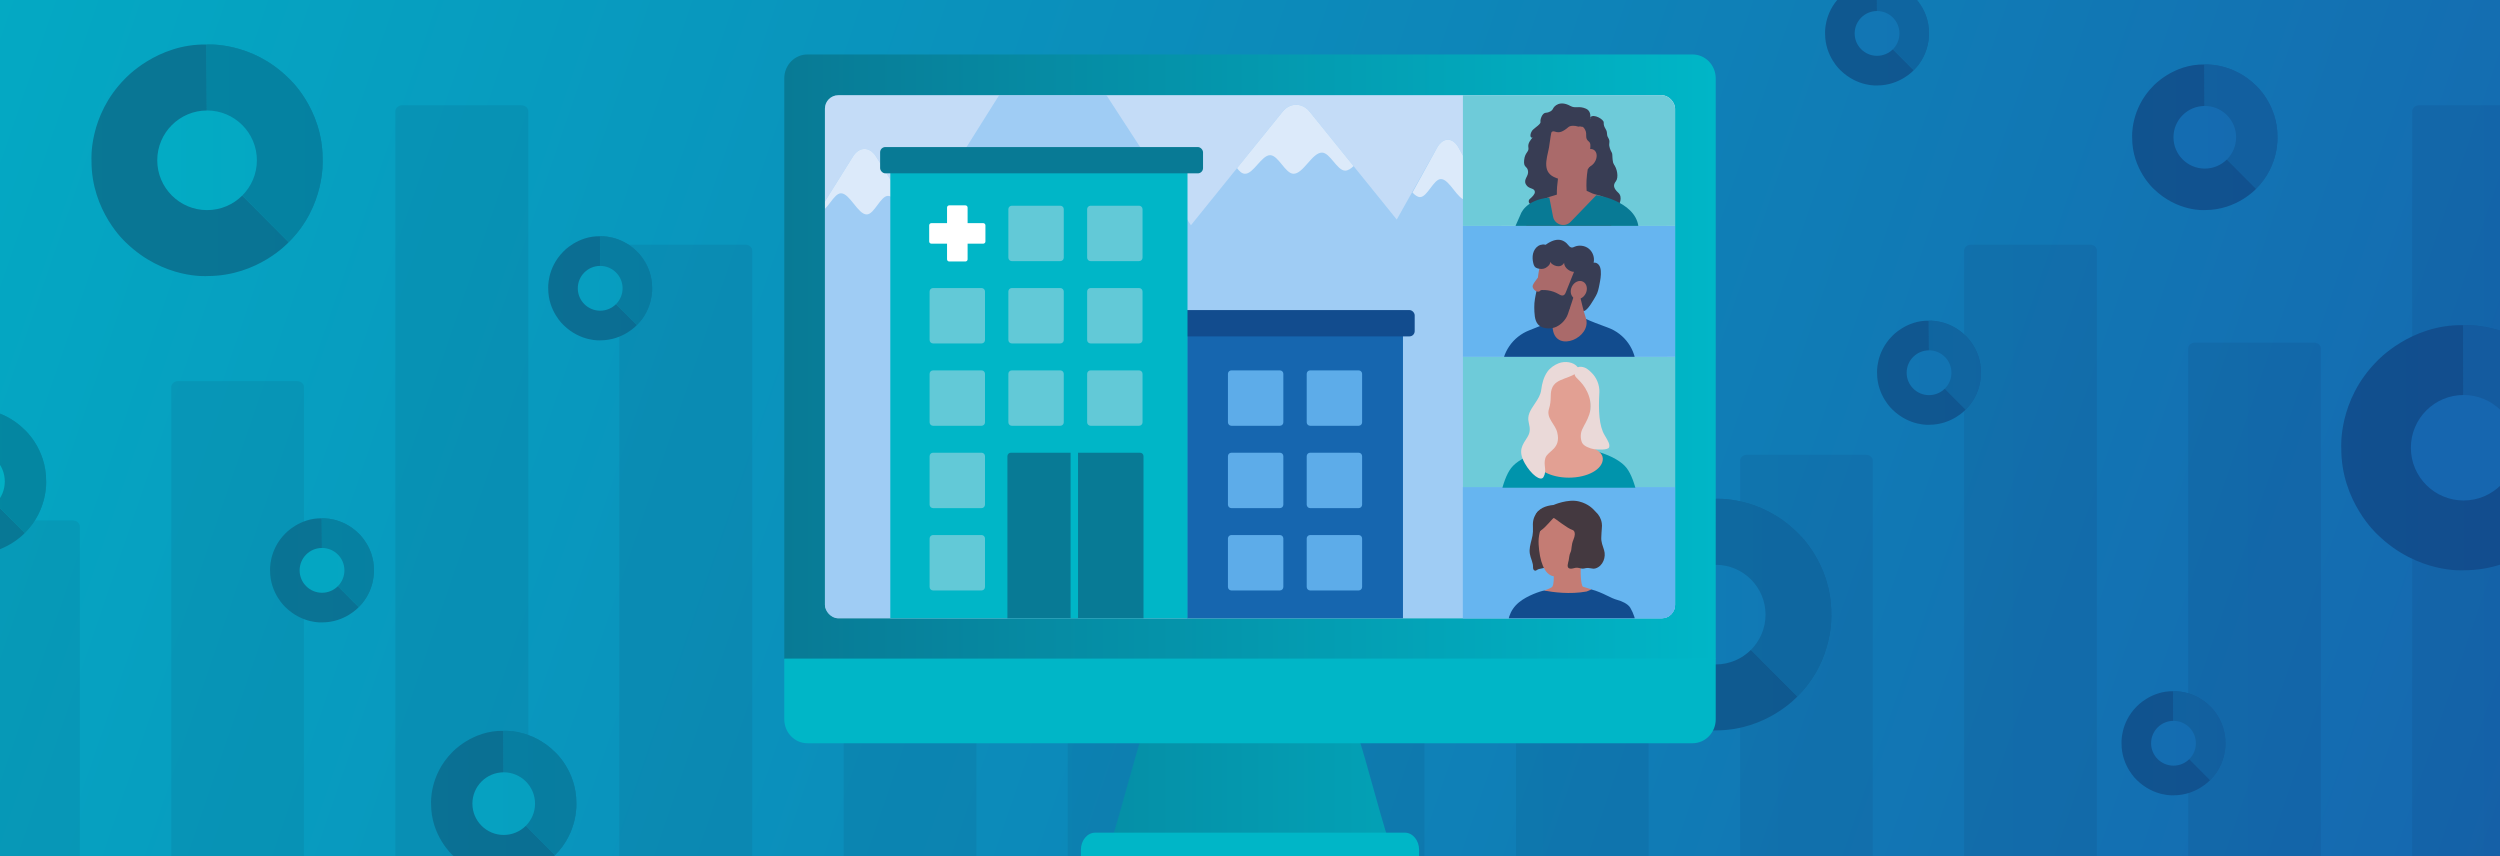 <?xml version="1.0" encoding="UTF-8"?>
<svg id="Layer_1" xmlns="http://www.w3.org/2000/svg" xmlns:xlink="http://www.w3.org/1999/xlink" version="1.1" viewBox="0 0 1460 500">
  <rect x="0" y="0" width="1460" height="500" fill="#333333" stroke="none"/>
  <!-- Generator: Adobe Illustrator 29.6.0, SVG Export Plug-In . SVG Version: 2.1.1 Build 207)  -->
  <defs>
    <style>
      .st0 {
        fill: none;
      }

      .st1 {
        fill: #443940;
      }

      .st2 {
        fill: url(#linear-gradient2);
      }

      .st3 {
        fill: url(#linear-gradient3);
      }

      .st4 {
        fill: url(#linear-gradient6);
      }

      .st5 {
        fill: url(#linear-gradient5);
      }

      .st6, .st7, .st8 {
        fill-rule: evenodd;
      }

      .st6, .st9 {
        fill: #aa6a6a;
      }

      .st10 {
        fill: url(#linear-gradient4);
        opacity: .51;
      }

      .st11 {
        fill: url(#linear-gradient1);
        opacity: .24;
      }

      .st12, .st13 {
        fill: #6ecbd9;
      }

      .st14 {
        fill: url(#linear-gradient);
      }

      .st15 {
        fill: #ead9d8;
      }

      .st16 {
        fill: #0094ac;
      }

      .st17 {
        fill: #c47c74;
      }

      .st13, .st18 {
        opacity: .89;
      }

      .st19 {
        fill: #00b6c7;
      }

      .st20 {
        clip-path: url(#clippath-1);
      }

      .st21 {
        clip-path: url(#clippath-3);
      }

      .st22 {
        clip-path: url(#clippath-4);
      }

      .st23 {
        clip-path: url(#clippath-2);
      }

      .st7 {
        fill: #863b25;
      }

      .st24 {
        fill: #fff;
      }

      .st25 {
        fill: #1666af;
      }

      .st26 {
        fill: #087a95;
      }

      .st27 {
        fill: #383d54;
      }

      .st28 {
        opacity: .4;
      }

      .st29 {
        fill: #ededf9;
      }

      .st30, .st18, .st31 {
        fill: #66b5f0;
      }

      .st32 {
        fill: #e2a093;
      }

      .st8, .st33 {
        fill: #124c8e;
      }

      .st34 {
        clip-path: url(#clippath);
      }

      .st31 {
        opacity: .3;
      }
    </style>
    <clipPath id="clippath">
      <rect class="st0" width="1460" height="500"/>
    </clipPath>
    <linearGradient id="linear-gradient" x1="-292.25" y1="602.26" x2="1482.09" y2="-5.61" gradientTransform="translate(0 502) scale(1 -1)" gradientUnits="userSpaceOnUse">
      <stop offset="0" stop-color="#00b6c7"/>
      <stop offset="1" stop-color="#1666af"/>
    </linearGradient>
    <linearGradient id="linear-gradient1" x1="-30.89" y1="284.52" x2="1486.31" y2="284.52" gradientUnits="userSpaceOnUse">
      <stop offset="0" stop-color="#087a95"/>
      <stop offset="1" stop-color="#124c8e"/>
    </linearGradient>
    <linearGradient id="linear-gradient2" x1="-57.96" y1="250.49" x2="1489.22" y2="250.49" gradientUnits="userSpaceOnUse">
      <stop offset="0" stop-color="#087a95"/>
      <stop offset="1" stop-color="#124c8e"/>
    </linearGradient>
    <linearGradient id="linear-gradient3" x1="-15.66" y1="244.24" x2="1510.24" y2="244.24" xlink:href="#linear-gradient2"/>
    <linearGradient id="linear-gradient4" x1="-15.66" y1="244.24" x2="1510.24" y2="244.24" gradientUnits="userSpaceOnUse">
      <stop offset="0" stop-color="#0094ac"/>
      <stop offset="1" stop-color="#1666af"/>
    </linearGradient>
    <linearGradient id="linear-gradient5" x1="-110.36" y1="247.02" x2="1392.97" y2="247.02" gradientTransform="matrix(1,0,0,1,0,0)" xlink:href="#linear-gradient"/>
    <linearGradient id="linear-gradient6" x1="458.02" y1="261.74" x2="1001.98" y2="261.74" gradientUnits="userSpaceOnUse">
      <stop offset="0" stop-color="#087a95"/>
      <stop offset="1" stop-color="#00b6c7"/>
    </linearGradient>
    <clipPath id="clippath-1">
      <rect class="st0" x="481.76" y="55.61" width="496.49" height="305.47" rx="7.83" ry="7.83"/>
    </clipPath>
    <clipPath id="clippath-2">
      <path class="st0" d="M854.34,131.92V55.61h117.4c3.59,0,6.5,2.91,6.5,6.5v69.81h-123.9Z"/>
    </clipPath>
    <clipPath id="clippath-3">
      <rect class="st0" x="854.34" y="131.92" width="123.9" height="76.47"/>
    </clipPath>
    <clipPath id="clippath-4">
      <rect class="st0" x="854.34" y="208.35" width="123.9" height="76.47"/>
    </clipPath>
  </defs>
  <g class="st34">
    <rect class="st14" width="1460" height="499.9"/>
    <path class="st11" d="M827.91,507.57h-69.5c-2.2,0-4-1.6-4-3.5v-196.6c0-2,1.8-3.5,4-3.5h69.5c2.2,0,4,1.6,4,3.5v196.5c0,2-1.8,3.6-4,3.6ZM962.81,503.97V226.07c0-1.9-1.8-3.5-4-3.5h-69.5c-2.2,0-4,1.6-4,3.5v278c0,1.9,1.8,3.5,4,3.5h69.5c2.2,0,4-1.6,4-3.6ZM1093.71,504.07v-235c0-1.9-1.8-3.5-4-3.5h-69.5c-2.2,0-4,1.6-4,3.5v235c0,1.9,1.8,3.5,4,3.5h69.5c2.2,0,4-1.6,4-3.5ZM1224.61,504.07V146.37c0-1.9-1.8-3.5-4-3.5h-69.6c-2.2,0-4,1.6-4,3.5v357.7c0,1.9,1.8,3.5,4,3.5h69.6c2.2,0,4-1.6,4-3.5ZM1355.41,503.97V203.57c0-1.9-1.8-3.5-4-3.5h-69.5c-2.2,0-4,1.5-4,3.5v300.5c0,1.9,1.8,3.5,4,3.5h69.5c2.2,0,4-1.6,4-3.6ZM1486.31,504.07V64.97c0-1.9-1.8-3.5-4-3.5h-69.6c-2.2,0-4,1.6-4,3.5v439.1c0,1.9,1.8,3.5,4,3.5h69.6c2.2,0,4-1.6,4-3.5ZM46.61,503.97v-196.5c0-1.9-1.8-3.5-4-3.5H-26.89c-2.2,0-4,1.5-4,3.5v196.6c0,1.9,1.8,3.5,4,3.5H42.61c2.3,0,4.1-1.6,4-3.6ZM177.51,503.97V226.07c0-1.9-1.8-3.5-4-3.5h-69.5c-2.2,0-4,1.6-4,3.5v278c0,1.9,1.8,3.5,4,3.5h69.5c2.2,0,4-1.6,4-3.6ZM701.01,504.07v-235c0-1.9-1.8-3.5-4-3.5h-69.5c-2.2,0-4,1.6-4,3.5v235c0,1.9,1.8,3.5,4,3.5h69.5c2.3,0,4-1.6,4-3.5ZM439.31,504.07V146.37c0-1.9-1.8-3.5-4-3.5h-69.6c-2.2,0-4,1.6-4,3.5v357.7c0,1.9,1.8,3.5,4,3.5h69.6c2.2,0,4-1.6,4-3.5ZM570.21,503.97V203.57c0-1.9-1.8-3.5-4-3.5h-69.5c-2.2,0-4,1.5-4,3.5v300.5c0,1.9,1.8,3.5,4,3.5h69.5c2.2,0,4-1.6,4-3.6ZM308.51,504.07V64.97c0-1.9-1.8-3.5-4-3.5h-69.6c-2.2,0-4,1.6-4,3.5v439.1c0,1.9,1.8,3.5,4,3.5h69.5c2.2,0,4-1.6,4.1-3.5Z"/>
    <path class="st2" d="M168.61,141.43s-17.83,19.79-47.45,19.78h0s-25.46,2.05-47.77-19.72h0s-20.17-18.05-19.95-47.75c0,0-1.87-26.17,19.58-47.79,0,0,18.66-20.55,47.65-19.95l.26,67.56v.02h0l47.67,47.85ZM1001.99,358.91h0v-.02l-.26-67.56c-29-.6-47.65,19.95-47.65,19.95-21.45,21.63-19.58,47.79-19.58,47.79-.21,29.7,19.95,47.74,19.95,47.74h0c22.31,21.78,47.77,19.74,47.77,19.74h0c29.62,0,47.45-19.79,47.45-19.79l-47.67-47.85ZM1287.61,80.15h0s-.16-42.49-.16-42.49c-18.23-.38-29.96,12.54-29.96,12.54-13.49,13.6-12.31,30.05-12.31,30.05-.13,18.68,12.55,30.02,12.55,30.02h0c14.03,13.69,30.03,12.41,30.03,12.41h0c18.63,0,29.84-12.44,29.84-12.44l-29.97-30.09ZM294.18,469.29h0s-.16-42.49-.16-42.49c-18.23-.38-29.96,12.54-29.96,12.54-13.49,13.6-12.31,30.05-12.31,30.05-.13,18.68,12.55,30.02,12.55,30.02h0c14.03,13.69,30.03,12.41,30.03,12.41h0c18.63,0,29.84-12.44,29.84-12.44l-29.97-30.09ZM-15.49,281.16h0s-.16-42.49-.16-42.49c-18.23-.38-29.96,12.54-29.96,12.54-13.49,13.6-12.31,30.05-12.31,30.05-.13,18.68,12.55,30.02,12.55,30.02h0c14.03,13.69,30.03,12.41,30.03,12.41h0c18.63,0,29.84-12.44,29.84-12.44l-29.97-30.09ZM188.07,333.07h0s-.12-30.38-.12-30.38c-13.04-.27-21.42,8.97-21.42,8.97-9.65,9.72-8.8,21.49-8.8,21.49-.09,13.35,8.97,21.46,8.97,21.46h0c10.03,9.79,21.47,8.87,21.47,8.87h0c13.32,0,21.33-8.9,21.33-8.9l-21.43-21.51ZM350.51,168.35h0s-.12-30.38-.12-30.38c-13.04-.27-21.42,8.97-21.42,8.97-9.65,9.72-8.8,21.49-8.8,21.49-.09,13.35,8.97,21.46,8.97,21.46h0c10.03,9.79,21.47,8.87,21.47,8.87h0c13.32,0,21.33-8.9,21.33-8.9l-21.43-21.51ZM1126.56,217.66h0s-.12-30.38-.12-30.38c-13.04-.27-21.42,8.97-21.42,8.97-9.65,9.72-8.8,21.49-8.8,21.49-.09,13.35,8.97,21.46,8.97,21.46h0c10.03,9.79,21.47,8.87,21.47,8.87h0c13.32,0,21.33-8.9,21.33-8.9l-21.43-21.51ZM1096.2,19.5h0s-.12-30.38-.12-30.38c-13.04-.27-21.42,8.97-21.42,8.97-9.65,9.72-8.8,21.49-8.8,21.49-.09,13.35,8.97,21.46,8.97,21.46h0c10.03,9.79,21.47,8.87,21.47,8.87h0c13.32,0,21.33-8.9,21.33-8.9l-21.43-21.51ZM1269.32,434.05h0s-.12-30.38-.12-30.38c-13.04-.27-21.42,8.97-21.42,8.97-9.65,9.72-8.8,21.49-8.8,21.49-.09,13.35,8.97,21.46,8.97,21.46h0c10.03,9.79,21.47,8.87,21.47,8.87h0c13.32,0,21.33-8.9,21.33-8.9l-21.43-21.51ZM1438.76,261.45h0v-.02l-.27-71.52c-30.7-.64-50.45,21.11-50.45,21.11-22.71,22.89-20.73,50.59-20.73,50.59-.22,31.44,21.12,50.54,21.12,50.54h0c23.61,23.06,50.57,20.89,50.57,20.89h0c31.36,0,50.23-20.95,50.23-20.95l-50.46-50.65Z"/>
    <path class="st3" d="M1147.99,239.17l-21.43-21.51-.12-30.38s11.7-.88,21.49,8.81c0,0,9.04,7.95,8.97,21.41,0,0,.79,12.08-8.91,21.67ZM1330.04,79.92h.01c.09-18.83-12.55-29.95-12.55-29.95-13.69-13.55-30.06-12.31-30.06-12.31l.17,42.48,29.97,30.09c13.58-13.42,12.46-30.31,12.46-30.31ZM1126.54,19.34c.07-13.46-8.97-21.42-8.97-21.42-9.79-9.69-21.49-8.8-21.49-8.8l.12,30.37h0s.01.01.01.01l21.42,21.51c9.7-9.59,8.91-21.67,8.91-21.67ZM1299.66,433.89c.07-13.47-8.97-21.42-8.97-21.42-9.79-9.69-21.49-8.8-21.49-8.8l.12,30.37,21.43,21.52c9.7-9.6,8.91-21.67,8.91-21.67ZM1069.48,358.55c.15-29.95-19.95-47.64-19.95-47.64-21.78-21.55-47.8-19.58-47.8-19.58l.25,67.56h0s.01.01.01.01l47.67,47.86c21.58-21.35,19.82-48.21,19.82-48.21ZM336.61,469.07c.1-18.83-12.55-29.95-12.55-29.95-13.69-13.55-30.05-12.31-30.05-12.31l.16,42.48,29.98,30.09c13.57-13.42,12.46-30.31,12.46-30.31ZM26.95,280.93c.09-18.83-12.55-29.95-12.55-29.95-13.69-13.55-30.06-12.31-30.06-12.31l.17,42.48,29.98,30.09c13.57-13.42,12.46-30.31,12.46-30.31ZM218.4,332.91h0c.06-13.46-8.98-21.41-8.98-21.41-9.79-9.69-21.48-8.8-21.48-8.8l.11,30.37,21.44,21.52c9.7-9.6,8.9-21.68,8.9-21.68ZM380.85,168.19c.07-13.46-8.97-21.42-8.97-21.42-9.79-9.68-21.49-8.8-21.49-8.8l.12,30.37h0s.01,0,.01,0l21.42,21.51c9.7-9.59,8.91-21.67,8.91-21.67ZM168.61,141.43l-47.68-47.86-.26-67.56s26.02-1.98,47.8,19.58c0,0,20.11,17.69,19.96,47.63h-.01s1.77,26.87-19.81,48.21ZM1510.2,261.07c.16-31.7-21.12-50.43-21.12-50.43-23.06-22.81-50.61-20.73-50.61-20.73l.28,71.52h0s.01.01.01.01l50.46,50.66c22.85-22.59,20.98-51.03,20.98-51.03Z"/>
    <path class="st10" d="M1147.99,239.17l-21.43-21.51-.12-30.38s11.7-.88,21.49,8.81c0,0,9.04,7.95,8.97,21.41,0,0,.79,12.08-8.91,21.67ZM1330.04,79.92h.01c.09-18.83-12.55-29.95-12.55-29.95-13.69-13.55-30.06-12.31-30.06-12.31l.17,42.48,29.97,30.09c13.58-13.42,12.46-30.31,12.46-30.31ZM1126.54,19.34c.07-13.46-8.97-21.42-8.97-21.42-9.79-9.69-21.49-8.8-21.49-8.8l.12,30.37h0s.01.01.01.01l21.42,21.51c9.7-9.59,8.91-21.67,8.91-21.67ZM1299.66,433.89c.07-13.47-8.97-21.42-8.97-21.42-9.79-9.69-21.49-8.8-21.49-8.8l.12,30.37,21.43,21.52c9.7-9.6,8.91-21.67,8.91-21.67ZM1069.48,358.55c.15-29.95-19.95-47.64-19.95-47.64-21.78-21.55-47.8-19.58-47.8-19.58l.25,67.56h0s.01.01.01.01l47.67,47.86c21.58-21.35,19.82-48.21,19.82-48.21ZM336.61,469.07c.1-18.83-12.55-29.95-12.55-29.95-13.69-13.55-30.05-12.31-30.05-12.31l.16,42.48,29.98,30.09c13.57-13.42,12.46-30.31,12.46-30.31ZM26.95,280.93c.09-18.83-12.55-29.95-12.55-29.95-13.69-13.55-30.06-12.31-30.06-12.31l.17,42.48,29.98,30.09c13.57-13.42,12.46-30.31,12.46-30.31ZM218.4,332.91h0c.06-13.46-8.98-21.41-8.98-21.41-9.79-9.69-21.48-8.8-21.48-8.8l.11,30.37,21.44,21.52c9.7-9.6,8.9-21.68,8.9-21.68ZM380.85,168.19c.07-13.46-8.97-21.42-8.97-21.42-9.79-9.68-21.49-8.8-21.49-8.8l.12,30.37h0s.01,0,.01,0l21.42,21.51c9.7-9.59,8.91-21.67,8.91-21.67ZM168.61,141.43l-47.68-47.86-.26-67.56s26.02-1.98,47.8,19.58c0,0,20.11,17.69,19.96,47.63h-.01s1.77,26.87-19.81,48.21ZM1510.2,261.07c.16-31.7-21.12-50.43-21.12-50.43-23.06-22.81-50.61-20.73-50.61-20.73l.28,71.52h0s.01.01.01.01l50.46,50.66c22.85-22.59,20.98-51.03,20.98-51.03Z"/>
    <path class="st5" d="M120.93,64.52c16.07,0,29.09,13.03,29.09,29.09s-13.03,29.09-29.09,29.09-29.09-13.03-29.09-29.09,13.03-29.09,29.09-29.09ZM972.89,358.94c0,16.07,13.03,29.09,29.09,29.09s29.09-13.03,29.09-29.09-13.03-29.09-29.09-29.09-29.09,13.03-29.09,29.09ZM1269.31,80.17c0,10.1,8.19,18.29,18.29,18.29s18.29-8.19,18.29-18.29-8.19-18.29-18.29-18.29-18.29,8.19-18.29,18.29ZM275.88,469.32c0,10.1,8.19,18.29,18.29,18.29s18.29-8.19,18.29-18.29-8.19-18.29-18.29-18.29-18.29,8.19-18.29,18.29ZM-33.78,281.18c0,10.1,8.19,18.29,18.29,18.29s18.29-8.19,18.29-18.29-8.19-18.29-18.29-18.29-18.29,8.19-18.29,18.29ZM174.98,333.09c0,7.22,5.86,13.08,13.08,13.08s13.08-5.86,13.08-13.08-5.86-13.08-13.08-13.08-13.08,5.86-13.08,13.08ZM337.43,168.37c0,7.22,5.86,13.08,13.08,13.08s13.08-5.86,13.08-13.08-5.86-13.08-13.08-13.08-13.08,5.86-13.08,13.08ZM1113.48,217.68c0,7.22,5.86,13.08,13.08,13.08s13.08-5.86,13.08-13.08-5.86-13.08-13.08-13.08-13.08,5.86-13.08,13.08ZM1083.12,19.52c0,7.22,5.86,13.08,13.08,13.08s13.08-5.86,13.08-13.08-5.86-13.08-13.08-13.08-13.08,5.86-13.08,13.08ZM1256.24,434.06c0,7.22,5.86,13.08,13.08,13.08s13.08-5.86,13.08-13.08-5.86-13.08-13.08-13.08-13.08,5.86-13.08,13.08ZM1407.95,261.48c0,17.01,13.79,30.8,30.8,30.8s30.8-13.79,30.8-30.8-13.79-30.8-30.8-30.8-30.8,13.79-30.8,30.8Z"/>
  </g>
  <g>
    <g>
      <path class="st4" d="M792.51,427.75c6.24,19.13,12.46,44.8,18.69,63.93h-162.41c6.23-19.13,12.45-44.8,18.67-63.93h125.04ZM1001.98,384.89V45.76c0-7.72-6.07-13.96-13.55-13.96H471.56c-7.48,0-13.54,6.24-13.54,13.96v339.12h543.96Z"/>
      <rect class="st29" x="481.76" y="55.61" width="496.49" height="305.47" rx="7.83" ry="7.83"/>
      <path class="st31" d="M481.76,353.26V63.43c0-4.32,3.5-7.83,7.83-7.83h480.83c4.32,0,4.32,305.47,0,305.47h-480.83c-4.32,0-7.83-3.5-7.83-7.83Z"/>
      <path class="st19" d="M828.76,496.35v3.65h-197.52v-3.65c0-5.56,3.72-10.07,8.33-10.07h180.87c4.6,0,8.32,4.51,8.32,10.07ZM458.02,384.61v35.49c0,7.72,6.06,13.96,13.54,13.96h516.87c7.48,0,13.55-6.24,13.55-13.96v-35.49H458.02Z"/>
    </g>
    <g class="st20">
      <g class="st28">
        <path class="st30" d="M470.21,384.68v-248.52l27.91-44.72c3.71-5.94,9.78-5.94,13.49,0l24.56,39.45,71.58-113.9c3.67-5.65,9.67-5.65,13.34,0l74.4,114.56,53.58-66.37c4.32-5.34,11.38-5.34,15.7,0l50.94,63.04,23.51-41.9c3.48-6.33,9.17-6.33,12.65,0l46.13,83.99,73.98-102.71c4.32-6.06,11.38-6.06,15.7,0l37.42,52.48,62.33-107.11c3.67-6.4,9.67-6.4,13.34,0l80.29,139.83,30.54-55.45c3.71-6.74,9.78-6.74,13.49,0l12.92,23.46.47,154.74v109.11H470.21Z"/>
        <path class="st24" d="M864.36,109.07c-2.61,3.2-5.11,7.81-7.96,7.85-5.12.08-9.81-12.41-14.94-12.35-4.26.05-7.86,10.44-12.11,10.53-1.5.03-2.98-1.12-4.46-2.65l14.33-26.1c3.48-6.33,9.17-6.33,12.65,0l12.48,22.73ZM764.78,65.2c-4.32-5.34-11.38-5.34-15.7,0l-26.65,32.98c1.33,1.8,2.76,3.18,4.48,3.29,5.05.33,9.82-10.94,14.89-10.85,4.83.09,8.77,10.79,13.61,10.85,5.71.08,10.93-12.41,16.64-12.35,4.74.05,8.75,10.44,13.49,10.53,1.66.03,3.31-1.11,4.95-2.64l-25.7-31.81ZM511.61,91.45c-3.71-5.94-9.78-5.94-13.49,0l-19.9,31.89c.2.04.41.08.61.07,4.31-.08,7.95-10.48,12.26-10.53,5.19-.06,9.93,12.43,15.12,12.35,4.39-.07,7.97-10.77,12.37-10.85,4.6-.09,8.94,11.19,13.53,10.85.18-.01.35-.07.52-.11l-21.02-33.68Z"/>
      </g>
      <rect class="st12" x="854.34" y="208.35" width="123.9" height="76.47"/>
      <rect class="st30" x="854.34" y="131.92" width="123.9" height="76.47"/>
      <path class="st12" d="M854.34,131.92V55.61h117.4c3.59,0,6.5,2.91,6.5,6.5v69.81h-123.9Z"/>
      <path class="st30" d="M854.34,361.08v-76.47h123.9v69.97c0,3.59-2.91,6.5-6.5,6.5h-117.4Z"/>
      <path class="st30" d="M854.34,361.08v-76.47h123.9v69.97c0,3.59-2.91,6.5-6.5,6.5h-117.4Z"/>
      <g class="st23">
        <g>
          <path class="st27" d="M945.42,119.71l-50.83-.31c-1.69-.02-2.46-2.13-1.17-3.22,1.57-1.33,2.95-2.82,2.93-3.99-.03-2.7-3.58-1.47-5.22-4.51-1.64-3.03,1.72-4.69,1.24-7.82-.48-3.13-2.73-1.69-2.28-6.33.45-4.65,2.99-4.75,2.49-7.35-.5-2.6,1.48-4.61,2.35-5.79.87-1.18,9.74-10.2,9.74-10.2l8.5,2.67,24.42,13.79,3.1,4.9s-.75,1.44,1.45,3.98c2.39,2.77,3.23,8.21,1.5,10.38-1.73,2.16-1.36,4.09,1.45,6.66,2.81,2.57.34,7.14.34,7.14Z"/>
          <path class="st9" d="M935.99,139.99l-33.44-4.48-12.11,1.84c2.59-13.81.25-16.78,14.28-22.33l4.48-1.35c-.05-2.93.2-6.08.66-9.37-.3-.09-.59-.18-.88-.29-8.67-3.05-5.79-10.82-4.38-17.76.43-2.14,1.29-10.6,2.38-12.61,4.64-8.53,13.14-5.99,20.18-2.16,7.04,3.83,7.4,14.34,2.94,22.97-.89,1.72-1.85,3.2-2.88,4.47-.67,4.24-.94,8.42-.63,12.52,2.73,1.35,4.07,1.87,5.62,2.21,12.65,2.78,14.21,12.17,3.78,26.33Z"/>
          <path class="st27" d="M930.32,91.83c-3.75-1.63.09-7.25-2.48-9.2-2.58-1.95-.71-4.08-2.08-6.74-.32-.62-.61-1.05-.88-1.33h0c-.5-.54-.89-.59-1.13-.52,0,0-.02,0-.03,0-1.32-.45-1.61.05-2.06-.11-1.83-.66-4.56-.7-5.7.29-6.79,5.93-7.69.93-10.05,3.05-3.28,2.95-8.99,2.96-10.98,3.14-1.99.18-1.1-3.29.31-4.65,1.41-1.36,4.71-3.38,4.41-4.59-.31-1.21.94-5.19,3.05-5.31,2.12-.12,3.78-1.28,4.12-2.12.76-1.88,4.17-5.26,10.24-1.88,3.09,1.72,4.86-.27,9.12,1.6,2.26,1,2.69,3.17,2.6,4.98-.51.55-.08,1.59,0,0,1.96-2.16,7.85,1.31,7.78,3.05-.12,3.38,1.87,3.62,1.93,6.53.07,2.91,1.81,2.5,1.33,5.78-.26,1.77.63,3.85,1.5,5.4.65,1.14-.23,4.1,1.65,8.63,1.12,2.71-10.28-4.94-12.67-5.98Z"/>
          <path class="st9" d="M931.81,93.75c-1.33,2.89-4.26,4.62-6.54,3.88-2.29-.74-3.07-3.68-1.74-6.57,1.33-2.89,4.26-4.62,6.54-3.88,2.29.74,3.07,3.68,1.74,6.57Z"/>
          <path class="st26" d="M921.42,153c13.69-.59,26.92-7.32,35.52-17.97.82-16.3-22.7-21.13-24.72-21l-14.96,15.51c-3.4,3.52-9.35,1.76-10.29-3.05l-2.15-11.1c-14.24,1.24-16.83,9.9-16.83,9.9h0s-5.18,11.75-5.18,11.75c9.46,10.59,24.19,16.8,38.6,15.96Z"/>
        </g>
      </g>
      <g>
        <path class="st33" d="M901.81,344.88c-2.06.32-9.82,2.86-14.66,6.83-11.7,9.6-4.55,24.67-7.86,41.23h77.93c-4.57-10.17,2.78-24.48-5.12-37.98-1.46-2.5-5.51-4.04-7.39-4.54-2.17-.58-4.21-1.59-6.22-2.59-2.51-1.24-5.98-2.79-9.13-3.59l-27.55.64Z"/>
        <path class="st1" d="M893.97,325.55c.42,1.34.95,2.65,1.21,4.04.13.69.09,1.37.13,2.06.04.59.26,1.2.81,1.49.66.35,1.17-.06,1.7-.42.6-.41,1.39-.49,2.09-.65.79-.18,1.58-.35,2.38-.53.62-.14,1.41-.21,1.89-.67.52-.5.42-1.29.39-1.95-.03-.77-.09-1.54-.17-2.3-.16-1.53-.41-3.05-.65-4.56-.25-1.56-.49-3.12-.61-4.69-.13-1.54-.08-3.06.01-4.6.06-.96.03-1.9-.26-2.82-.21-.68-.47-1.34-.72-2-.68-1.75-1.39-3.49-2.05-5.25-.28-.77-.56-1.54-.79-2.33-.15-.54-.3-1.01-.27-1.5.02-.26-.13-.41-.32-.46-.17-.09-.29-.09-.46.09-.44.49-.94,1.03-1.29,1.59-.72,1.14-1.25,2.41-1.53,3.73-.32,1.48-.28,2.98-.22,4.49.06,1.53.03,3.02-.26,4.53-.27,1.45-.68,2.86-1.03,4.29-.33,1.38-.61,2.78-.66,4.2-.04,1.45.23,2.85.66,4.22Z"/>
        <path class="st17" d="M923.41,330.24s3.05-12.33,2.99-14.75c-.24-9.99-6.47-15.93-14.64-15.65-8.35.29-13.8,8.15-13.2,18.13.56,9.32,3.14,17.73,8.82,18.58,0,0,.22,4.67-.85,6.1-.66.88-4.72,2.23-4.72,2.23,5.14.98,15.01,2.35,24.79.55.47-.09,2.76-1.2,2.76-1.2-.1-.21-4.3-1.31-4.88-1.58-1.35-.64-1.67-10.16-1.06-12.41Z"/>
        <path class="st1" d="M895.73,306.34c2.21,6.11,4.07,3.5,4.07,3.5,3.14-2.03,7.03-7.36,7.61-7.33.58.02,7.82,6.09,11.06,7.04,0,0,2.46.77.38,5.69-1.39,3.29-.79,5.59-1.69,7.36-.72,1.42-.75,3.16-1.06,4.72-.29,1.43-1.5,4.32.71,4.75,1.09.21,2.22-.27,3.27-.47,1.53-.29,2.69.44,4.16.49.62.02,1.19-.16,1.79-.28,1.06-.21,1.92-.13,2.97.09,1.02.22,1.93.34,2.94,0,4.24-1.44,6.08-6.6,4.85-10.57-.77-2.49-1.84-4.91-1.63-7.61.14-1.72.09-3.51.31-5.22.12-.97.12-1.96-.02-2.93-.37-2.64-1.66-4.95-3.54-6.65-1.49-1.61-4.07-4.65-9.79-6.08-6.53-1.63-14.83,2.06-14.83,2.06-4.62.4-9.14,2.23-10.29,5.84-1.37,4.27-1.24,5.6-1.24,5.6Z"/>
      </g>
      <g class="st21">
        <g>
          <path class="st27" d="M900.72,144.48c7.53-6.44,12.34-5.1,15.42-1.03.46.61,1.16,1.11,1.92,1.12.48,0,.93-.23,1.37-.43,2.75-1.23,6.18-.76,8.5,1.15,2.32,1.92,3.43,5.19,2.75,8.13,1.18-.25,2.41.41,3.12,1.38.71.97.97,2.2,1.07,3.4.23,2.72-.3,5.45-.83,8.13-.43,2.21-.88,4.46-2.01,6.4-1.13,1.94-4.88,8.83-7.13,8.91-2.82.1-3.48-7.53-4.41-10.2-.93-2.66-.68-5.58-.38-8.38.3-2.81.64-5.69-.13-8.41-.77-2.71-2.96-5.24-5.77-5.47-1.91-.16-3.73.73-5.53,1.41-1.8.67-3.9,1.12-5.56.16-2.08-1.21-2.31-5.57-2.41-6.28Z"/>
          <path class="st8" d="M955.51,273.9h-78.44v-57.6c0-10.33,6.34-19.6,15.97-23.37,4.87-1.9,9.82-3.9,13.17-5.4,1.01,9.59,15.6,10.82,19.93-1.29,2.95,1.39,7.85,3.27,12.81,5.06,9.93,3.6,16.57,13.02,16.57,23.59v59.01Z"/>
          <path class="st6" d="M897.9,175.86c.25,3.68,2.62,7.36,6.25,7.84.42.05.92.08,1.51.05.34,2.78.75,5.82,1.22,8.78,2.15,13.71,22.95,4.54,19.26-6.8-1.23-3.73-2.43-8.55-3.45-12.88,1.08-4.38,1.59-8.67,2.17-13.24.47-3.66-2.09-7.02-5.71-7.48-3.87-.51-8.73-1.15-12.6-1.67-3.62-.48-6.38,2.21-7.39,5.75-1.22,4.18-1.7,13.11-1.26,19.65Z"/>
          <polygon class="st7" points="907.43 178.97 908.51 190.98 916.91 179.76 907.43 178.97"/>
          <path class="st27" d="M905.23,152.87c1.09,2.07,6.03,4.38,8.2.64.09,2.95,3.38,5.25,5.79,5.25-1.56,3.91-3.13,7.84-4.71,11.76-.31.8-.7,1.67-1.5,1.96-.95.36-1.95-.25-2.82-.75-3.84-2.23-8.53-2.93-12.85-1.9-.69,3.2-1.39,6.42-1.32,9.7.08,3.26.05,7.55,2.24,9.98,2.18,2.43,6.72,2.79,9.79,1.68,3.35-1.2,6.41-4.35,7.58-7.72,1.84-5.38,3.18-9.5,4.38-13.46.34.9.84,1.56,1.48,1.75-.17-.3,1.18-2.93,1.22-2.93,1.01,1.39,3.91.41,5.38-.45,1.47-.84,2.2-2.7,2-4.38-.22-1.7,1.56-7.86-1.4-11.48-.78-.95-7.33-5.38-9.09-5.99-1.72-.61-6.99-2.18-9.09-1.95-2.11.22-5.24-.26-6.85-1.19-1.61-.94-3.71-.76-5.29.22-1.57.98-2.62,2.68-3.06,4.48-.44,1.81-.31,3.71.11,5.52.39,1.73.97,2.73,2.68,3.18,1.43.37,3.21.45,4.49-.3,1.37-.83,2.95-2.06,2.64-3.63Z"/>
          <path class="st6" d="M924.51,164.52c-2.2-1.16-5.11.09-6.49,2.78-1.38,2.69-.71,5.81,1.5,6.96,2.2,1.16,5.11-.09,6.49-2.78,1.38-2.69.71-5.81-1.5-6.96ZM902.39,163.46s-1.73,5.94-3.43,6.75c-1.7.81-4.56-1.85-3.79-3.66.9-2.13,3.9-5.45,3.93-5.59l3.29,2.5Z"/>
        </g>
      </g>
      <g class="st22">
        <g>
          <path class="st16" d="M956.21,289.37c-9.91,10.81-24.16,17.59-39.98,17.59s-30.07-6.78-39.98-17.59c1.51-6.74,3.59-12.53,6.18-15.94,5.93-7.83,23.19-12.3,33.8-12.3s27.87,4.47,33.8,12.3c2.59,3.42,4.68,9.21,6.18,15.94Z"/>
          <path class="st32" d="M924.44,256.76v-12.47h-16.42v12.43c0,1.86-1.25,3.49-3.04,3.98-5.18,1.42-8.57,3.91-8.57,7.26,0,6.07,8.88,10.99,19.82,10.99s19.82-4.92,19.82-10.99c0-3.27-3.4-5.78-8.59-7.23-1.79-.5-3.03-2.12-3.03-3.97Z"/>
          <path class="st32" d="M916.23,217.65c-8.12,0-12.78,8.89-12.78,19.3,0,6.36,1.52,10.27,6.11,14.73,1.95,1.9,4.1,4.12,6.67,4.12h0c2.56,0,4.71-2.22,6.67-4.12,4.59-4.46,6.11-8.37,6.11-14.73,0-10.41-4.2-19.3-12.78-19.3Z"/>
          <path class="st15" d="M934.03,229.49c.27-4.98-1.88-9.12-4.33-11.6-2.1-2.12-3.6-3.41-6.35-3.69-1.26-.13-3.39.5-3.74,1.94-.44,1.81-.1,3.36,1.18,4.59,2.7,2.59,4.65,4.82,6.28,8.38,2.1,4.58,2.36,8.94,1.11,12.8-1.19,3.69-2.9,6.08-4.2,8.92-1.27,2.79-.87,5.95-.04,7.74.97,2.06,4.87,3.43,6.95,3.75,1.96.3,8.23.65,8.82-1.08.6-1.78-.6-3.72-2.65-7.16-3.19-5.38-3.62-14.06-3.05-24.57Z"/>
          <path class="st15" d="M921.44,214.5c-2.45-3.28-7.62-3.71-11.12-2.38-2.48.94-5.16,2.78-6.71,5.06-2.1,3.09-3.08,6.77-3.53,10.45-.37,2.98-1.96,5.46-3.61,7.9-2.82,4.18-4.71,7.03-3.68,11.28.91,3.77.83,5.79-.73,8.36-2.79,4.57-5.9,7.78-1.54,15.46,3.73,6.57,9.3,10.73,10.87,7.99,2.28-3.99-.27-6.83,1.12-11.16,1.38-4.28,9.28-5.2,6.92-14.91-1.2-4.95-6.51-8.28-4.85-13.66,1.74-5.6.45-8.04,1.62-11.68,1.2-3.72,4.28-4.93,7.69-6.24,2.88-1.11,9.93-3.31,7.56-6.48Z"/>
        </g>
      </g>
      <g>
        <rect class="st25" x="693.25" y="184.32" width="126.09" height="177.79"/>
        <rect class="st33" x="680.39" y="181.08" width="145.79" height="15.37" rx="3.07" ry="3.07"/>
        <path class="st18" d="M747.47,248.65h-28.35c-1.1,0-2-.9-2-2v-28.35c0-1.1.9-2,2-2h28.35c1.1,0,2,.9,2,2v28.35c0,1.1-.9,2-2,2ZM795.47,246.65v-28.35c0-1.1-.9-2-2-2h-28.35c-1.1,0-2,.9-2,2v28.35c0,1.1.9,2,2,2h28.35c1.1,0,2-.9,2-2ZM749.47,294.74v-28.35c0-1.1-.9-2-2-2h-28.35c-1.1,0-2,.9-2,2v28.35c0,1.1.9,2,2,2h28.35c1.1,0,2-.9,2-2ZM795.47,294.74v-28.35c0-1.1-.9-2-2-2h-28.35c-1.1,0-2,.9-2,2v28.35c0,1.1.9,2,2,2h28.35c1.1,0,2-.9,2-2ZM749.47,342.82v-28.35c0-1.1-.9-2-2-2h-28.35c-1.1,0-2,.9-2,2v28.35c0,1.1.9,2,2,2h28.35c1.1,0,2-.9,2-2ZM795.47,342.82v-28.35c0-1.1-.9-2-2-2h-28.35c-1.1,0-2,.9-2,2v28.35c0,1.1.9,2,2,2h28.35c1.1,0,2-.9,2-2Z"/>
      </g>
      <g>
        <rect class="st19" x="519.94" y="92.24" width="173.56" height="269.88"/>
        <path class="st26" d="M590.33,264.39h75.47c1.1,0,2,.9,2,2v95.73h-79.47v-95.73c0-1.1.9-2,2-2Z"/>
        <rect class="st26" x="513.99" y="85.87" width="188.58" height="15.37" rx="3.07" ry="3.07"/>
        <path class="st13" d="M665.24,152.49h-28.35c-1.1,0-2-.9-2-2v-28.35c0-1.1.9-2,2-2h28.35c1.1,0,2,.9,2,2v28.35c0,1.1-.9,2-2,2ZM621.24,150.49v-28.35c0-1.1-.9-2-2-2h-28.35c-1.1,0-2,.9-2,2v28.35c0,1.1.9,2,2,2h28.35c1.1,0,2-.9,2-2ZM575.24,198.57v-28.35c0-1.1-.9-2-2-2h-28.35c-1.1,0-2,.9-2,2v28.35c0,1.1.9,2,2,2h28.35c1.1,0,2-.9,2-2ZM621.24,198.57v-28.35c0-1.1-.9-2-2-2h-28.35c-1.1,0-2,.9-2,2v28.35c0,1.1.9,2,2,2h28.35c1.1,0,2-.9,2-2ZM667.24,198.57v-28.35c0-1.1-.9-2-2-2h-28.35c-1.1,0-2,.9-2,2v28.35c0,1.1.9,2,2,2h28.35c1.1,0,2-.9,2-2ZM575.24,246.65v-28.35c0-1.1-.9-2-2-2h-28.35c-1.1,0-2,.9-2,2v28.35c0,1.1.9,2,2,2h28.35c1.1,0,2-.9,2-2ZM621.24,246.65v-28.35c0-1.1-.9-2-2-2h-28.35c-1.1,0-2,.9-2,2v28.35c0,1.1.9,2,2,2h28.35c1.1,0,2-.9,2-2ZM667.24,246.65v-28.35c0-1.1-.9-2-2-2h-28.35c-1.1,0-2,.9-2,2v28.35c0,1.1.9,2,2,2h28.35c1.1,0,2-.9,2-2ZM575.24,294.74v-28.35c0-1.1-.9-2-2-2h-28.35c-1.1,0-2,.9-2,2v28.35c0,1.1.9,2,2,2h28.35c1.1,0,2-.9,2-2ZM575.24,342.82v-28.35c0-1.1-.9-2-2-2h-28.35c-1.1,0-2,.9-2,2v28.35c0,1.1.9,2,2,2h28.35c1.1,0,2-.9,2-2Z"/>
        <rect class="st19" x="625.23" y="253" width="4.34" height="109.12"/>
        <path class="st24" d="M575.49,131.59v9.43c0,.72-.59,1.28-1.28,1.28h-9.13v9.13c0,.72-.59,1.28-1.28,1.28h-9.45c-.72,0-1.28-.56-1.28-1.28v-9.13h-9.15c-.69,0-1.28-.56-1.28-1.28v-9.43c0-.69.59-1.28,1.28-1.28h9.15v-9.1c0-.69.56-1.28,1.28-1.28h9.45c.69,0,1.28.59,1.28,1.28v9.1h9.13c.69,0,1.28.59,1.28,1.28Z"/>
      </g>
    </g>
  </g>
</svg>